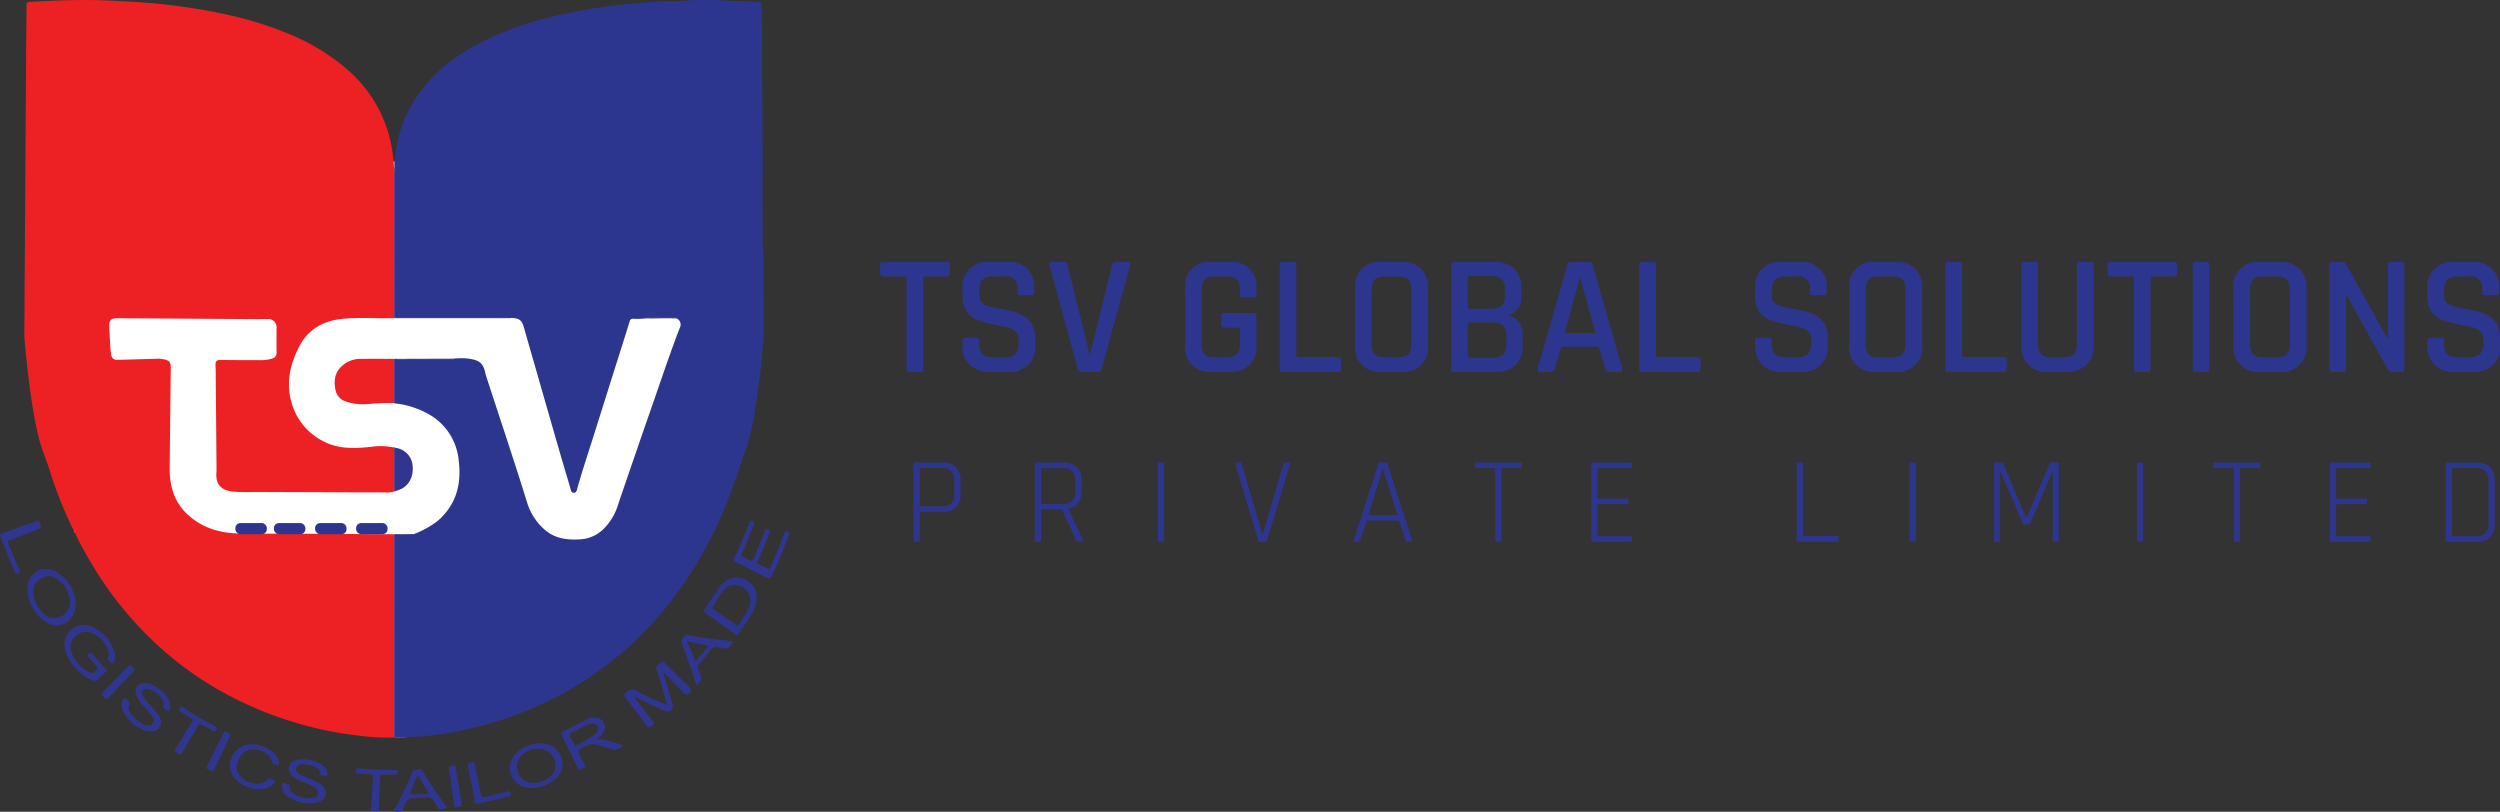 <svg id="Layer_1" data-name="Layer 1" xmlns="http://www.w3.org/2000/svg" width="730.549" height="237.209" viewBox="0 0 730.549 237.209">
  <rect x="0" y="0" width="730.549" height="237.209" fill="#333333" stroke="none"/>
  <title>LOGO</title>
  <path d="M131.988,135.137c-3.649.048-7.322.78-10.928-.385A66.826,66.826,0,0,1,131.988,135.137Z" transform="translate(-8.455 -6.039)" fill="#363673"/>
  <path d="M131.742,134.705c-3.45,1.164-6.946.624-10.436.281Z" transform="translate(-8.455 -6.039)" fill="#373868"/>
  <g>
    <g>
      <path d="M208.699,6.231a94.535,94.535,0,0,1,12.331.018c1.454.301,2.929-.001,4.389.155,1.545.071,3.091.184,4.636.196.781.006.974.266.975,1.038.015,6.519.084,13.037.13,19.556q.1,14.059.188,28.118c.003.457-.026.913-.04,1.37-.059,6.993-.009,13.987-.025,20.98-.001.342-.008.682.006.956.11-.134-.111-.452.131-.634a54.325,54.325,0,0,1,.137,5.794q.055,10.771.047,21.543a10.976,10.976,0,0,1-.218,1.56c-.241.456-.012.956-.134,1.423-.406,5.696-1.176,11.347-2.081,16.982a68.346,68.346,0,0,1-2.685,11.826c-2.87,8.2-5.531,16.472-9.389,24.302-9.726,19.744-23.626,35.611-42.879,46.552a104.096,104.096,0,0,1-23.647,9.766,105.527,105.527,0,0,1-19.925,3.595c-.173.014-.349,0-.524-.001a11.942,11.942,0,0,0-3.294.216,10.829,10.829,0,0,1-2.921-.157,2.354,2.354,0,0,1-.193-1.342q-.007-28.163-.001-56.326a2.936,2.936,0,0,1,.141-1.251c.305-.456.788-.39,1.235-.403,1.331-.039,2.663.042,3.99-.035,1.433-.877,3.117-1.224,4.522-2.182a22.008,22.008,0,0,1,2.532-1.68,1.594,1.594,0,0,0,.89-.759c2.305-2.544,4.251-5.313,4.905-8.754,1.409-7.415.041-15.84-7.339-20.729a23.277,23.277,0,0,0-8.832-3.4,5.702,5.702,0,0,1-1.43-.374,1.006,1.006,0,0,1-.514-.523,13.378,13.378,0,0,1-.095-2.739q-.02-4.281,0-8.563c.008-1.292.211-1.514,1.451-1.519,5.074-.018,10.148-.004,15.223-.014.576-.001,1.107.305,1.642.195-.095.012-.236-.005-.378.001-.262-.023-.441-.117-.186-.365a1.215,1.215,0,0,1,.902-.224,15.87,15.87,0,0,1,5.013.646,4.188,4.188,0,0,1,3.167,3.699,6.552,6.552,0,0,0,.307,1.338c3.191,9.612,6.291,19.253,9.434,28.881.7,2.145,1.446,4.276,2.022,6.465a18.652,18.652,0,0,0,4.309,8.046,11.06,11.06,0,0,0,8.297,3.857c1.932.003,3.885.199,5.766-.49,3.999-1.466,6.348-4.515,7.703-8.348,2.482-7.019,4.838-14.083,7.289-21.113,3.636-10.428,7.115-20.911,10.991-31.255.557-1.486.384-2.086-.82-2.873a5.104,5.104,0,0,0-2.086-.132,46.214,46.214,0,0,0-6.188.141,8.448,8.448,0,0,1-3.456.244,1.487,1.487,0,0,0-1.657,1.243c-4.001,13.022-8.194,25.983-12.229,38.994-.888,2.865-1.871,5.7-2.676,8.592-.218.785-.354,1.843-1.408,1.888-1.132.048-1.186-1.07-1.41-1.833q-2.852-9.701-5.686-19.407-3.405-11.745-6.788-23.496c-.301-1.051-.632-2.102-.838-3.171-.388-2.02-1.45-3.157-3.586-3.115a6.069,6.069,0,0,0-1.581-.084q-15.277-.005-30.554-.009a2.832,2.832,0,0,1-1.747-.243,2.007,2.007,0,0,1-.246-1.323q-.009-21.505.001-43.011c.001-.945.233-1.873.269-2.818a36.819,36.819,0,0,1,5.777-16.702c4.509-7.048,10.848-12.059,18.118-15.975A93.128,93.128,0,0,1,170.925,10.66a166.369,166.369,0,0,1,25.037-3.808c2.847-.226,5.694-.387,8.545-.508A21.387,21.387,0,0,0,208.699,6.231Z" transform="translate(-8.455 -6.039)" fill="#2d368f"/>
      <path d="M123.592,221.56a63.801,63.801,0,0,1-10.232-.551,104.054,104.054,0,0,1-18.803-3.873,106.758,106.758,0,0,1-18.346-7.409,98.817,98.817,0,0,1-21.92-15.343,105.206,105.206,0,0,1-19.715-24.711c-1.497-2.587-2.972-5.184-4.219-7.902a1.556,1.556,0,0,0-.358-.685,120.208,120.208,0,0,1-6.84-17.009c-1.11-3.555-2.622-6.979-3.5-10.607-1.061-4.386-1.765-8.837-2.385-13.304-.645-4.645-1.133-9.306-1.571-13.973-.076-.806-.143-1.618-.139-2.427q.253-41.604.524-83.208c.028-4.27.117-8.539.109-12.809-.002-.874.261-1.152,1.1-1.192,7.191-.35,14.381-.688,21.583-.408,7.015.273,14.023.657,20.99,1.576,5.378.71,10.721,1.6,16.009,2.836a105.002,105.002,0,0,1,16.674,5.261A62.121,62.121,0,0,1,109.792,26.213,39.199,39.199,0,0,1,122.16,45.636a45.976,45.976,0,0,1,1.285,7.489,3.431,3.431,0,0,1,.355,1.933q0,.579,0,1.157,0,20.555-.001,41.107a13.309,13.309,0,0,1-.03,1.476c-.314.675-.946.513-1.477.516-3.668.019-7.337.003-11.006.012a19.555,19.555,0,0,0-7.651,1.377,14.432,14.432,0,0,0-7.723,7.172A24.524,24.524,0,0,0,93.2,118.123c-.114,6.093,2.435,10.953,7.096,14.798a16.547,16.547,0,0,0,9.017,3.531,35.618,35.618,0,0,0,7.8-.165,38.044,38.044,0,0,1,5.286-.032,1.47,1.47,0,0,1,1.376.637,7.623,7.623,0,0,1,.109,2.096q.016,4.583.001,9.166a3.539,3.539,0,0,1-.144,1.456,1.27,1.27,0,0,1-1.085.55c-.387.037-.776.029-1.164.029q-21.332.001-42.664.005a15.715,15.715,0,0,1-3.155-.311c-2.926-.597-4.333-2.272-4.296-5.252.125-10.162-.353-20.318-.221-30.479.005-.388-.004-.776.004-1.165.038-1.679.339-1.996,1.99-2.003,3.353-.014,6.705-.006,10.057-.003a20.921,20.921,0,0,0,3.482-.193c1.894-.316,2.253-.706,2.256-2.625.003-1.976.021-3.953-.007-5.928-.026-1.797-.775-2.549-2.583-2.651-.423-.024-.847-.013-1.27-.013-10.163,0-20.327.07-30.489-.037-3.806-.04-7.614-.179-11.423-.173-2.09.003-2.671.637-2.419,2.69.249,2.034.055,4.091.351,6.122.05.347.032.704.104,1.052.258,1.234.694,1.544,1.97,1.572,3.776.083,7.542-.306,11.317-.24a9.9,9.9,0,0,1,1.688.105c1.776.337,2.501,1.168,2.5,2.955-.001,4.126-.041,8.25-.17,12.377-.155,4.936.01,9.88-.059,14.82a33.217,33.217,0,0,0,.215,5.901c1.081,6.563,4.902,10.862,11.012,13.223a25.173,25.173,0,0,0,9.418,1.685c7.657-.072,15.318-.142,22.972.013,6.738.136,13.473.152,20.21.182a1.815,1.815,0,0,1,1.399.339,2.767,2.767,0,0,1,.117,1.251q.006,28.414-.002,56.828C123.795,220.681,123.921,221.159,123.592,221.56Z" transform="translate(-8.455 -6.039)" fill="#ed2024"/>
      <path d="M202.278,202.63c.883,2.997,1.745,5.987,2.652,8.963a1.637,1.637,0,0,1-.495,2.025c-.716.618-1.232.369-1.893.079q-3.963-1.742-7.827-3.694a.735.735,0,0,0-.807-.103c1.035,1.331,2.053,2.644,3.076,3.953.76.972,1.503,1.958,2.302,2.896.405.476.436.75-.109,1.16-1.203.904-1.183.94-2.106-.279-2-2.639-3.98-5.294-6.003-7.915-.394-.51-.311-.699.138-1.149,1.177-1.18,2.215-1.291,3.73-.425a75.065,75.065,0,0,0,8.449,3.904c-.558-1.985-1.047-3.789-1.573-5.583-.445-1.518-.89-3.04-1.42-4.529a1.306,1.306,0,0,1,.4-1.628c1.323-1.221,1.298-1.25,2.59.044,2.216,2.22,4.408,4.465,6.66,6.649.575.557.584.857-.006,1.386-1.028.92-.994.955-1.927-.016q-2.491-2.591-4.991-5.175C202.889,202.957,202.73,202.582,202.278,202.63Z" transform="translate(-8.455 -6.039)" fill="#2f368f"/>
      <path d="M233.113,172.301c.442-.107.472-.514.605-.811,1.394-3.115,2.729-6.256,3.825-9.491.226-.666.524-.779,1.152-.513.794.336.304.823.167,1.204q-1.911,5.316-4.293,10.44c-1.039,2.234-1.039,2.233-3.204,1.147-2.674-1.34-5.34-2.7-8.033-4.001-.544-.263-.661-.49-.398-1.017a100.108,100.108,0,0,0,4.425-10.495c.255-.703.568-.609,1.085-.443.626.201.435.538.28.969q-1.538,4.273-3.436,8.396c-.244.532-.344.847.343,1.097.883.321,1.788,1.254,2.558,1.016.716-.221.866-1.506,1.219-2.337.838-1.975,1.589-3.986,2.413-5.967.174-.418.092-1.153,1.053-.819.937.326.504.81.332,1.272-.995,2.671-2.057,5.316-3.274,7.894-.298.632-.244.922.413,1.182.784.309,1.53.713,2.294,1.073C232.796,172.171,232.96,172.235,233.113,172.301Z" transform="translate(-8.455 -6.039)" fill="#2f368f"/>
      <path d="M27.287,194.271a5.664,5.664,0,0,1,8.05-5.091,12.036,12.036,0,0,1,6.468,7.044,4.283,4.283,0,0,1-.11,3.206c-.165.407-.332.571-.769.257-.67-.481-1.379-.851-.831-1.908a1.942,1.942,0,0,0,.011-1.347,8.144,8.144,0,0,0-5.297-5.602,4.281,4.281,0,0,0-4.439,1.292,3.907,3.907,0,0,0-1.088,4.159,9.859,9.859,0,0,0,5.633,6.341c1.135.53,1.421-.634,1.998-1.104.529-.43-.222-.685-.432-.949-.702-.88-1.46-1.718-2.233-2.538-.452-.478-.139-.703.199-1.003s.553-.413.925.017c1.312,1.52,2.662,3.009,4.031,4.479.329.353.288.56-.026.855q-1.272,1.194-2.515,2.418a.679.679,0,0,1-.739.203c-4.145-1.012-8.547-6.185-8.832-10.414C27.281,194.483,27.287,194.377,27.287,194.271Z" transform="translate(-8.455 -6.039)" fill="#2f368e"/>
      <path d="M52.404,218.031c1.189-.858,1.355-1.532.462-2.72-.888-1.181-1.914-2.257-2.858-3.397a7.364,7.364,0,0,1-1.91-3.358,2.374,2.374,0,0,1,1.954-2.884,4.576,4.576,0,0,1,3.061.553,11.924,11.924,0,0,1,4.193,3.483,4.225,4.225,0,0,1,.841,3.386c-.116.679-.297,1.062-1.069.495-.613-.45-1.209-.767-.833-1.698a1.358,1.358,0,0,0-.18-1.123,6.766,6.766,0,0,0-4.376-3.388,1.286,1.286,0,0,0-1.503,1.878,6.656,6.656,0,0,0,1.211,1.724c.898,1.041,1.816,2.065,2.716,3.104a6.269,6.269,0,0,1,1.178,1.99,2.631,2.631,0,0,1-2.321,3.661,5.046,5.046,0,0,1-2.579-.421,11.094,11.094,0,0,1-6.084-5.713,3.61,3.61,0,0,1,.097-3.166c.245-.491.459-.499.855-.154.638.555,1.405.894.889,2.077-.401.92.25,1.835.826,2.612a9.231,9.231,0,0,0,4.205,3.061A1.261,1.261,0,0,0,52.404,218.031Z" transform="translate(-8.455 -6.039)" fill="#2f368e"/>
      <path d="M97.488,229.296c-.45.069-.907.11-1.349.213a1.343,1.343,0,0,0-1.166,1.069,1.367,1.367,0,0,0,.74,1.498,24.928,24.928,0,0,0,3.623,1.688,13.667,13.667,0,0,1,2.807,1.436,2.936,2.936,0,0,1,1.468,2.839,2.842,2.842,0,0,1-2.35,2.434,10.283,10.283,0,0,1-9.044-1.997,3.16,3.16,0,0,1-1.274-3.256,1.669,1.669,0,0,1,1.312-.018c.482-.023.836.084.8.687a2.012,2.012,0,0,0,.493,1.363c1.223,1.584,4.943,2.564,6.816,1.796a1.465,1.465,0,0,0,.393-2.663,14.331,14.331,0,0,0-3.22-1.563,15.819,15.819,0,0,1-3.358-1.758,2.683,2.683,0,0,1,1.159-4.997,9.64,9.64,0,0,1,7.252,1.549,3.217,3.217,0,0,1,1.518,2.649c.013.396-.081.578-.54.501-.771-.128-1.626.035-1.694-1.211-.037-.681-.709-1.118-1.336-1.397-.575-.256-1.183-.437-1.777-.651C98.377,229.203,97.886,229.529,97.488,229.296Z" transform="translate(-8.455 -6.039)" fill="#2f368f"/>
      <path d="M77.652,230.919c.855,3.206,4.61,4.444,6.965,4.046a4.006,4.006,0,0,0,1.947-1.001c.231-.197.294-.745.788-.499a8.151,8.151,0,0,1,1.461.834c.223.177-.084.432-.242.609a4.99,4.99,0,0,1-3.527,1.717,9.78,9.78,0,0,1-8.078-3.175,5.845,5.845,0,0,1-.455-6.819,6.241,6.241,0,0,1,6.396-3.015,10.497,10.497,0,0,1,4.98,1.902,5.326,5.326,0,0,1,2.131,3.411c.09.536-.096.617-.536.57-.844-.09-1.682-.146-1.722-1.325a1.652,1.652,0,0,0-.413-.842,5.981,5.981,0,0,0-5.447-2.205c-2.197.162-3.354,1.73-4,3.71-.097.298-.17.605-.254.908-.286.366-.041.792-.13,1.181-.003.012.044.051.065.049C77.605,230.97,77.628,230.938,77.652,230.919Z" transform="translate(-8.455 -6.039)" fill="#2f368f"/>
      <path d="M14.326,172.94c-.019.524-.528.477-.814.682-.375.268-.504-.058-.614-.299-1.589-3.488-3.086-7.013-4.376-10.624-.169-.472-.01-.617.381-.756,3.41-1.217,6.82-2.432,10.22-3.676.537-.197.781-.074.893.459a1.865,1.865,0,0,0,.21.595c.463.747.17,1.085-.582,1.365-2.734,1.018-5.432,2.137-8.18,3.112-.845.3-.777.615-.506,1.282,1.007,2.475,2.023,4.946,3.154,7.367C14.187,172.603,14.252,172.766,14.326,172.94Z" transform="translate(-8.455 -6.039)" fill="#2f368f"/>
      <path d="M61.073,226.545a7.537,7.537,0,0,1-1.53-.999c-.3-.311.193-.685.375-.987,1.505-2.495,3.012-4.989,4.582-7.443.419-.655.307-.895-.33-1.249-1.043-.578-2.004-1.303-3.029-1.916-.51-.305-.492-.57-.164-.994.278-.359.428-.624.969-.259a88.083,88.083,0,0,0,9.439,5.577c.579.294.404.593.203,1-.205.416-.411.607-.89.331-1.096-.633-2.228-1.203-3.318-1.846-.496-.292-.726-.257-1.033.281-1.5,2.626-3.053,5.223-4.596,7.824C61.598,226.121,61.529,226.475,61.073,226.545Z" transform="translate(-8.455 -6.039)" fill="#2f368e"/>
      <path d="M119.787,232.395c-.416.215-.272.62-.287.944-.135,2.961-.302,5.922-.346,8.885-.021,1.407-.966.715-1.55.832-.775.155-.711-.328-.676-.881.188-2.957.319-5.918.519-8.875.051-.759-.105-1.066-.939-1.058-1.161.012-2.322-.148-3.485-.204-.496-.024-.712-.204-.611-.718.082-.417.074-.818.726-.761,3.587.308,7.18.523,10.783.477,1.014-.013.613.694.63,1.192a22.351,22.351,0,0,1-3.62.121A6.659,6.659,0,0,0,119.787,232.395Z" transform="translate(-8.455 -6.039)" fill="#2f3690"/>
      <path d="M145.092,229.32c.246-.571.939-.38,1.429-.574.544-.215.538.199.614.555.617,2.925,1.269,5.843,1.854,8.774.169.848.477,1.077,1.341.84,2.102-.575,4.233-1.04,6.347-1.571.455-.114.796-.263.975.404.177.661-.076.89-.642,1.029-1.708.417-3.408.867-5.119,1.27-1.266.298-2.546.532-3.816.812-.411.091-.712.18-.826-.418-.68-3.593-1.397-7.179-2.101-10.768C145.134,229.604,145.125,229.534,145.092,229.32Z" transform="translate(-8.455 -6.039)" fill="#2d368f"/>
      <path d="M47.93,201.597c-.158.197-.273.362-.409.508-2.473,2.649-4.96,5.285-7.414,7.952-.391.425-.642.425-.997.022a5.135,5.135,0,0,0-.759-.732c-.405-.303-.298-.538-.001-.842q3.834-3.927,7.643-7.878c.36-.375.581-.387.915-.004C47.206,200.964,47.565,201.254,47.93,201.597Z" transform="translate(-8.455 -6.039)" fill="#2f368e"/>
      <path d="M70.345,231.395c-.444-.212-.963-.431-1.452-.706-.301-.169-.118-.408-.005-.634,1.65-3.296,3.277-6.604,4.947-9.89.497-.978.982.064,1.473.114.475.048.597.36.367.836-1.575,3.255-3.127,6.521-4.696,9.779C70.869,231.121,70.819,231.47,70.345,231.395Z" transform="translate(-8.455 -6.039)" fill="#2f368f"/>
      <path d="M139.632,230.485c-.149-.937.664-.542,1.037-.697.41-.17.855-.24.959.508.277,1.985.651,3.957.979,5.935.258,1.562.451,3.138.78,4.685.143.672-.076.814-.638.846a3.303,3.303,0,0,0-.831.131c-.518.169-.689-.041-.756-.533C140.661,237.734,140.144,234.11,139.632,230.485Z" transform="translate(-8.455 -6.039)" fill="#2f368f"/>
      <path d="M123.592,221.56q-.003-29.12-.009-58.24c0-.387-.031-.774-.048-1.162a.237.237,0,0,1,.348.064,2.609,2.609,0,0,1,.02.411q.001,28.772.006,57.543a2.382,2.382,0,0,0,.107,1.244l3.005-.03c.155-.05.304-.074.42.081A12.315,12.315,0,0,1,123.592,221.56Z" transform="translate(-8.455 -6.039)" fill="#634997"/>
      <path d="M123.987,51.715q.013,8.255.025,16.51.01,15.293.011,30.587a.198.198,0,0,1-.311-.137c-.031-14.161-.005-28.323-.013-42.483q0-.603,0-1.207c.113-.572-.227-1.166.079-1.729A4.625,4.625,0,0,1,123.987,51.715Z" transform="translate(-8.455 -6.039)" fill="#472d79"/>
      <path d="M231.422,77.985l-.082,1.551-.115-.001c-.013-.237-.039-.474-.039-.711q-.003-10.608.001-21.216a1.544,1.544,0,0,1,.122-.925q.062,8.175.122,16.35C231.442,74.683,231.425,76.334,231.422,77.985Z" transform="translate(-8.455 -6.039)" fill="#36366c"/>
      <path d="M119.787,232.395c1.578-.336,3.179-.042,4.764-.168-.19.48-.601.226-.895.228C122.367,232.464,121.077,232.42,119.787,232.395Z" transform="translate(-8.455 -6.039)" fill="#373666"/>
      <path d="M127.441,221.471q-.21-.04-.42-.081a7.832,7.832,0,0,1,3.103-.064Z" transform="translate(-8.455 -6.039)" fill="#36366f"/>
      <path d="M123.778,53.254l-.009,1.702c-.034.101-.087.117-.162.036a8.955,8.955,0,0,1-.162-1.869C123.556,53.168,123.667,53.211,123.778,53.254Z" transform="translate(-8.455 -6.039)" fill="#a1a0cf"/>
      <path d="M77.652,230.919c-.047.095-.168.308-.179.22a10.026,10.026,0,0,1-.001-1.423c0-.011.058-.033.084-.028a.274.274,0,0,1,.087.054Z" transform="translate(-8.455 -6.039)" fill="#303674"/>
      <path d="M92.256,235.202l-1.312.018C91.372,234.533,91.817,235.084,92.256,235.202Z" transform="translate(-8.455 -6.039)" fill="#3d3f71"/>
      <path d="M97.488,229.296c.437.014.875.027,1.312.046.01,0,.029.058.023.083-.008.031-.038.056-.059.083A2.317,2.317,0,0,1,97.488,229.296Z" transform="translate(-8.455 -6.039)" fill="#3b3c74"/>
      <path d="M231.254,108.305c-.052-.483-.239-.98.134-1.423A3.315,3.315,0,0,1,231.254,108.305Z" transform="translate(-8.455 -6.039)" fill="#3a396b"/>
      <path d="M52.404,218.031a.831.831,0,0,1-1.226.004Z" transform="translate(-8.455 -6.039)" fill="#3a3d70"/>
      <path d="M164.208,223.544c.065.017.146.016.19.056.091.084.081.168-.063.167-.269-.002-.538-.017-.808-.026A.719.719,0,0,1,164.208,223.544Z" transform="translate(-8.455 -6.039)" fill="#393978"/>
      <path d="M29.998,161.085c.429.066.409.368.359.685A.81.81,0,0,1,29.998,161.085Z" transform="translate(-8.455 -6.039)" fill="#d34a4e"/>
      <path d="M123.803,162.17l-.268-.011q-11.908-.074-23.816-.146c-7.163-.034-14.327.024-21.489-.088-5.737-.09-10.975-1.726-15.213-5.79-3.785-3.629-5.021-8.273-4.977-13.344.085-9.774.209-19.547.314-29.32.017-1.588-.358-2.034-1.888-2.4a7.176,7.176,0,0,0-1.884-.206c-3.948.111-7.897.215-11.845.336a1.625,1.625,0,0,1-1.784-1.433,29.707,29.707,0,0,1-.346-4.105c-.123-1.405-.163-2.817-.232-4.226-.086-1.75.538-2.417,2.249-2.406q20.43.13,40.86.259c1.058.006,2.118-.071,3.173-.022a2.42,2.42,0,0,1,2.61,2.762c.006,2.329-.035,4.659.017,6.987a1.654,1.654,0,0,1-1.275,1.792,10.921,10.921,0,0,1-3.755.471c-3.811-.005-7.622.003-11.432-.057-.963-.015-1.387.352-1.39,1.263-.002.739.049,1.478.055,2.217q.124,13.973.24,27.945c.004.493.012.989-.029,1.48-.274,3.266,1.239,5.097,4.521,5.537a45.8,45.8,0,0,0,5.92.138q19.372.085,38.745.118a6.441,6.441,0,0,0,2.709-.264,1.976,1.976,0,0,1,.226-.207,1.88,1.88,0,0,1,.271-.145c.253-.121.511-.234.774-.331,3.12-1.153,4.195-4.136,3.906-6.947-.296-2.877-2.23-4.119-4.682-4.898a2.923,2.923,0,0,1-.518-.335,20.068,20.068,0,0,0-6.835-.166c-4.531.474-9.098.656-13.287-1.388a18.103,18.103,0,0,1-9.951-12.116c-1.461-5.598-.171-10.843,2.393-15.817,2.535-4.917,6.826-7.438,12.203-8.046,5.127-.579,10.293-.102,15.439-.254a.706.706,0,0,1,.404-.082q16.506-.001,33.012.001a7.656,7.656,0,0,1,1.162.03c2.115.116,2.837.682,3.398,2.639q4.657,16.233,9.322,32.463,2.075,7.199,4.227,14.376c.19.633.231,1.62,1.09,1.618.848-.003.913-.982,1.095-1.617,1.68-5.851,3.617-11.622,5.438-17.428q3.252-10.372,6.535-20.734c1.079-3.422,2.176-6.838,3.22-10.271a.968.968,0,0,1,1.099-.811,21.99,21.99,0,0,0,3.79-.128c.309-.257.675-.13,1.012-.132q3.42-.019,6.841.002c.327.002.703-.163.983.166a1.951,1.951,0,0,1,.936,2.756c-2.754,7.124-5.16,14.371-7.672,21.581q-5.193,14.902-10.284,29.839a17.036,17.036,0,0,1-4.807,7.812,10.686,10.686,0,0,1-6.666,2.574c-3.469.172-6.754-.214-9.592-2.463a17.137,17.137,0,0,1-5.681-8.608c-3.805-12.267-7.915-24.434-11.872-36.651a6.452,6.452,0,0,1-.203-.712c-.572-2.847-1.569-3.855-4.488-4.308a15.696,15.696,0,0,0-4.531-.065c-.346.267-.748.128-1.12.13-5.378.034-10.755-.042-16.131.044-.12.044-.242.082-.365.117-3.208.106-6.419.018-9.629.048a8.085,8.085,0,0,0-5.196,1.811c-2.686,2.204-2.76,5.298-1.61,8.079a3.604,3.604,0,0,0,2.466,2.029,17.963,17.963,0,0,0,6.371.688,36.279,36.279,0,0,1,7.386-.203,3.749,3.749,0,0,0,.972.389,25.718,25.718,0,0,1,10.162,3.606,17.302,17.302,0,0,1,7.901,13.091c.695,5.763-.225,11.088-4.175,15.604-.393.449-.805.881-1.208,1.321a2.655,2.655,0,0,1-.852.706,26.674,26.674,0,0,1-6.96,3.825A34.103,34.103,0,0,1,123.803,162.17Z" transform="translate(-8.455 -6.039)" fill="#fff"/>
      <path d="M124.017,221.42c-.331-.228-.209-.574-.209-.874q-.004-29.097.003-58.194c.073-.086.143-.08.212.005Q124.02,191.889,124.017,221.42Z" transform="translate(-8.455 -6.039)" fill="#472d7a"/>
      <path d="M158.107,98.956c-.279.025-.558.071-.837.071q-16.472.005-32.944,0c-.175,0-.351-.02-.526-.031q-.093-.066-.057-.124c.023-.038.045-.056.068-.056l.213-.004q16.424.002,32.847.009A2.089,2.089,0,0,1,158.107,98.956Z" transform="translate(-8.455 -6.039)" fill="#363864"/>
      <path d="M123.803,110.908l17.494-.054,1.699.083a2.314,2.314,0,0,1-1.26.156c-5.525.008-11.05.029-16.575-.016-.947-.008-1.182.267-1.169,1.188.053,3.835.025,7.671.027,11.507-.606-.023-.489-.53-.492-.851-.039-3.713-.03-7.427-.014-11.14A1.175,1.175,0,0,1,123.803,110.908Z" transform="translate(-8.455 -6.039)" fill="#462d7a"/>
      <path d="M123.803,110.908c-.001,3.929-.006,7.858.006,11.787.001.361-.171.78.209,1.077q.211.107.422.214a1.144,1.144,0,0,1-.878-.169,1.917,1.917,0,0,1-.313-1.301q-.013-5.155,0-10.309a1.891,1.891,0,0,1,.295-1.304Z" transform="translate(-8.455 -6.039)" fill="#624997"/>
      <path d="M206.158,99.099c-2.526-.142-5.052-.005-7.577.003-.42.001-.839-.025-1.259-.039.139-.277.4-.243.641-.244q3.739-.005,7.478-.003C205.711,98.817,206.021,98.748,206.158,99.099Z" transform="translate(-8.455 -6.039)" fill="#33356f"/>
      <path d="M124.023,162.357l-.212-.005a.756.756,0,0,1-.007-.183l5.504-.03c-.042.406-.356.202-.531.204C127.192,162.363,125.608,162.356,124.023,162.357Z" transform="translate(-8.455 -6.039)" fill="#363768"/>
      <path d="M136.268,158.315l.852-.706A.834.834,0,0,1,136.268,158.315Z" transform="translate(-8.455 -6.039)" fill="#44478c"/>
      <path d="M123.81,98.816a.853.853,0,0,0-.011.181l-.271.011c.019-.775.056-1.55.056-2.325q.004-19.904.002-39.808c0-.281.023-.563.035-.844.043-.092.096-.094.156-.016q.012,12.154.023,24.307Q123.808,89.568,123.81,98.816Z" transform="translate(-8.455 -6.039)" fill="#634997"/>
      <path d="M123.804,149.626l-.213.032q-.012-6.432-.024-12.863a.458.458,0,0,1,.458.116c.011.067.022.134.034.2.086,3.842.022,7.684.034,11.526A1.337,1.337,0,0,1,123.804,149.626Z" transform="translate(-8.455 -6.039)" fill="#624997"/>
      <path d="M123.778,56.014q-.078.012-.156.016l-.014-1.038q.08-.021.162-.036Q123.773,55.485,123.778,56.014Z" transform="translate(-8.455 -6.039)" fill="#7c6db2"/>
      <path d="M23.375,174.437l-1.189.008c.349-.459.807-.164,1.22-.174a.121.121,0,0,1,.024.083C23.424,174.385,23.395,174.41,23.375,174.437Z" transform="translate(-8.455 -6.039)" fill="#303675"/>
      <g>
        <path d="M226.892,175.78c-2.847-1.748-6.053-1.087-8.178,1.83-1.574,2.161-2.946,4.468-4.446,6.683-.366.541.036.671.324.876,2.897,2.068,5.806,4.119,8.695,6.196.465.334.729.366,1.065-.174,1.172-1.884,2.44-3.709,3.578-5.613a9.931,9.931,0,0,0,1.661-5.06A5.417,5.417,0,0,0,226.892,175.78Zm.417,7.808a44.866,44.866,0,0,1-2.911,4.899c-.268.434-.481.352-.826.114q-3.308-2.276-6.64-4.517c-.366-.246-.454-.468-.18-.852,1.063-1.491,1.873-3.152,3.037-4.575a4.314,4.314,0,0,1,2.978-1.68C226.552,176.965,228.761,180.395,227.308,183.589Z" transform="translate(-8.455 -6.039)" fill="#2d368f"/>
        <path d="M182.885,222.079a9.473,9.473,0,0,0,1.827-1.949,2.822,2.822,0,0,0-1.873-4.407,4.626,4.626,0,0,0-3.058.588c-2.322,1.183-4.623,2.408-6.953,3.574-.552.277-.465.525-.244.972,1.482,2.998,2.916,6.019,4.406,9.012.778,1.562.306,1.308,1.939.644.601-.244.667-.575.331-1.129-.438-.72-.793-1.491-1.174-2.246-.921-1.826-.875-1.753.894-2.794a5.196,5.196,0,0,1,4.74-.482c1.053.394,2.193.587,3.202,1.065,1.588.752,2.5-.285,3.732-1.105-1.625-.501-3.063-.962-4.512-1.386A9.536,9.536,0,0,0,182.885,222.079Zm-.494-1.494a31.082,31.082,0,0,1-5.535,3.234c-.222.122-.394.101-.513-.145-.061-.126-.146-.241-.207-.367-.423-.88-1.273-1.835-1.139-2.621.13-.762,1.495-.969,2.321-1.406a13.449,13.449,0,0,1,3.801-1.776c1.183-.213,2.104.411,2.119,1.439A2.224,2.224,0,0,1,182.391,220.585Z" transform="translate(-8.455 -6.039)" fill="#2f368f"/>
        <path d="M24.765,173.089a5.412,5.412,0,0,0-8.277,4.64,11.461,11.461,0,0,0,5.933,10.394,4.633,4.633,0,0,0,3.256.637c3.002-.553,4.917-2.894,4.926-6.663A11.549,11.549,0,0,0,24.765,173.089Zm1.633,13.007a4.28,4.28,0,0,1-5.228-.816,9.002,9.002,0,0,1-3.033-6.94l0-.001,0,0c.076-.297-.248-.687.207-.897.667-1.785,2.191-2.473,3.841-2.998a1.374,1.374,0,0,1,1.189-.008,8.278,8.278,0,0,1,5.389,6.389A4.573,4.573,0,0,1,26.399,186.096Z" transform="translate(-8.455 -6.039)" fill="#2f3690"/>
        <path d="M164.208,223.544c.017.027.043.079.049.077.132-.049.067.023-.073.039a3.078,3.078,0,0,0-.657.082,8.171,8.171,0,0,0-5.045,3.387,5.874,5.874,0,0,0,3.129,8.907,10.016,10.016,0,0,0,10.358-3.789,5.191,5.191,0,0,0,.849-3.416C172.414,224.746,168.438,222.308,164.208,223.544Zm4.223,9.976a6.718,6.718,0,0,1-5.935.997,4.781,4.781,0,0,1-1.936-7.37,6.633,6.633,0,0,1,4.389-2.321c3.275-.012,5.001,1.301,5.67,3.654A4.394,4.394,0,0,1,168.432,233.52Z" transform="translate(-8.455 -6.039)" fill="#2f368e"/>
        <path d="M209.478,191.602c-.991-.186-2.173,1.431-1.821,2.401.983,2.708,1.987,5.409,2.947,8.125.483,1.365.889,2.758,1.348,4.193,1.727-1.559,1.729-1.56,1.036-3.494-.166-.463-.322-.932-.523-1.38a1.084,1.084,0,0,1,.23-1.324,31.769,31.769,0,0,0,3.033-3.652,2.414,2.414,0,0,1,3.241-1.14c1.789.708,2.831-.096,3.578-1.618a1.239,1.239,0,0,0,.059-.207c-.09-.048-.179-.131-.274-.139A123.655,123.655,0,0,1,209.478,191.602Zm2.219,7.721a61.736,61.736,0,0,0-2.532-5.89l6.355,1.309Z" transform="translate(-8.455 -6.039)" fill="#2f368f"/>
        <path d="M131.911,231.301c-.396-.662-.91-.54-1.453-.487-.572.055-1.129-.001-1.442.763-1.417,3.454-3.054,6.808-4.766,10.127-.231.449-.844,1.071-.515,1.354.351.303,1.133.166,1.719.119.674-.054.722-.732.882-1.182.594-1.676,1.333-3.083,3.504-2.64.055.011.126-.054.19-.084-.066-.073-.41-.184-.164-.2a9.471,9.471,0,0,1,2.805.056h0a2.137,2.137,0,0,1,2.783,1.46,11.962,11.962,0,0,0,.962,1.514c.16.256.329.452.673.387a7.333,7.333,0,0,0,1.999-.355,2.159,2.159,0,0,0-.179-.379C136.412,238.379,134.064,234.904,131.911,231.301Zm1.129,6.628.485.075-.018.151H129.21l-1.07-.096,2.374-5.63c.988,1.668,1.935,3.3,2.917,4.91.344.564-.23.417-.391.59h0Z" transform="translate(-8.455 -6.039)" fill="#2f368f"/>
        <path d="M129.21,238.156c.153-.035.307-.064.461-.088A1.331,1.331,0,0,0,129.21,238.156Z" transform="translate(-8.455 -6.039)" fill="#2f368f"/>
        <path d="M130.074,239.133c-.024,0-.065.022-.066.038a.302.302,0,0,0,.021.1,14.08,14.08,0,0,0,2.642-.144h0C131.805,239.129,130.939,239.119,130.074,239.133Z" transform="translate(-8.455 -6.039)" fill="#373774"/>
        <path d="M129.865,239.071c-.246.016.098.128.164.2a.302.302,0,0,1-.021-.1c.002-.016.043-.037.066-.038.866-.014,1.731-.004,2.596-.006A9.471,9.471,0,0,0,129.865,239.071Z" transform="translate(-8.455 -6.039)" fill="#373774"/>
        <path d="M18.139,178.34l0,0c.165-.277-.03-.636.207-.897C17.89,177.653,18.215,178.043,18.139,178.34Z" transform="translate(-8.455 -6.039)" fill="#3b3f6f"/>
        <path d="M18.346,177.443c-.236.26-.042.62-.207.897A1.253,1.253,0,0,0,18.346,177.443Z" transform="translate(-8.455 -6.039)" fill="#3b3f6f"/>
        <path d="M130.353,238.066c-.226.017-.455-.007-.681.001-.154.024-.308.053-.461.088h4.297l.018-.151-.485-.075h0A10.817,10.817,0,0,1,130.353,238.066Z" transform="translate(-8.455 -6.039)" fill="#363677"/>
        <path d="M130.353,238.066a10.817,10.817,0,0,0,2.687-.137,30.767,30.767,0,0,0-3.368.138C129.898,238.059,130.127,238.083,130.353,238.066Z" transform="translate(-8.455 -6.039)" fill="#363677"/>
      </g>
      <path d="M123.546,110.903q.009,6.457.017,12.915a59.861,59.861,0,0,0-7.604.298,15.826,15.826,0,0,1-6.465-.765,4.391,4.391,0,0,1-3.053-3.664c-.482-2.638-.055-4.919,1.962-6.724a8.02,8.02,0,0,1,5.408-2.055C117.055,110.882,120.301,110.903,123.546,110.903Z" transform="translate(-8.455 -6.039)" fill="#ed2024"/>
      <path d="M124.026,136.911a5.707,5.707,0,0,1,5.019,5.363c.269,3.272-1.266,6.104-4.268,7.001-.262.078-.509.205-.763.309a1.903,1.903,0,0,1-.099-1.03q-.011-5.258,0-10.516a2.056,2.056,0,0,1,.092-1.033Z" transform="translate(-8.455 -6.039)" fill="#30358f"/>
      <path d="M124.007,137.005l.007,12.578-.21.043c-.001-3.846-.008-7.691.006-11.537C123.811,137.728,123.625,137.307,124.007,137.005Z" transform="translate(-8.455 -6.039)" fill="#482d79"/>
    </g>
    <rect x="68.781" y="152.851" width="9.191" height="3.245" rx="1.46" fill="#2d368f"/>
    <rect x="80.043" y="152.851" width="9.191" height="3.245" rx="1.46" fill="#2d368f"/>
    <rect x="92.075" y="152.851" width="9.191" height="3.245" rx="1.46" fill="#2d368f"/>
    <rect x="104.063" y="152.851" width="9.191" height="3.245" rx="1.46" fill="#2d368f"/>
  </g>
  <g>
    <path d="M277.413,114.705h-3.15q-.899,0-.9-.85v-26.55a.442.442,0,0,0-.5-.5h-6.3q-.9,0-.9-.85v-2.55q0-.85.9-.85h18.55q.9,0,.9.85v2.55q0,.851-.9.85h-6.3q-.551,0-.55.5v26.55A.751.751,0,0,1,277.413,114.705Z" transform="translate(-8.455 -6.039)" fill="#2d368f"/>
    <path d="M289.712,106.905v-1.3a.751.751,0,0,1,.85-.85h3.2a.752.752,0,0,1,.85.85v.9a4.157,4.157,0,0,0,.925,3.025,4.237,4.237,0,0,0,3.075.925h3.45a4.191,4.191,0,0,0,3.1-.975,4.438,4.438,0,0,0,.95-3.175v-1.15a2.996,2.996,0,0,0-1.225-2.525,6.589,6.589,0,0,0-3.025-1.2q-1.8-.275-3.95-.775a34.849,34.849,0,0,1-3.95-1.15,6.181,6.181,0,0,1-3.025-2.45,8.005,8.005,0,0,1-1.225-4.6v-2.1a7.184,7.184,0,0,1,7.8-7.8h5.3a7.19,7.19,0,0,1,7.85,7.8v1.1a.751.751,0,0,1-.85.85h-3.2a.751.751,0,0,1-.85-.85v-.65a3.391,3.391,0,0,0-4-4h-3.15a4.096,4.096,0,0,0-3.075.975,4.775,4.775,0,0,0-.925,3.325v1.55q0,2.25,3.25,3.05,1.449.35,3.175.6a26.598,26.598,0,0,1,3.475.75,14.517,14.517,0,0,1,3.2,1.325,6.109,6.109,0,0,1,2.35,2.5,8.511,8.511,0,0,1,.9,4.075v1.95a7.184,7.184,0,0,1-7.8,7.8h-5.6a7.821,7.821,0,0,1-5.75-2.075A7.682,7.682,0,0,1,289.712,106.905Z" transform="translate(-8.455 -6.039)" fill="#2d368f"/>
    <path d="M329.412,114.705h-4.95a.986.986,0,0,1-1.05-.85l-8.3-30.35q-.3-.949.75-.95h3.55a.894.894,0,0,1,.95.85l6.45,26.1h.2l6.4-26.1a.96.96,0,0,1,1-.85h3.5q1.049,0,.801.95l-8.352,30.35A.934.934,0,0,1,329.412,114.705Z" transform="translate(-8.455 -6.039)" fill="#2d368f"/>
    <path d="M367.86,114.705h-5.35a7.077,7.077,0,0,1-7.75-7.75v-16.65a7.047,7.047,0,0,1,7.75-7.75h5.35a7.048,7.048,0,0,1,7.75,7.75v1.8q0,.9-.85.9h-3.15q-.851,0-.85-.9v-1.6q0-3.699-3.6-3.7h-3.95q-3.599,0-3.6,3.7v16.25q0,3.701,3.6,3.7h3.95q3.6,0,3.6-3.7v-4.5c0-.333-.184-.5-.551-.5h-4.05a.75.75,0,0,1-.85-.85v-2.55a.751.751,0,0,1,.85-.85h8.4a.928.928,0,0,1,1.05,1.05v8.4a7.108,7.108,0,0,1-7.75,7.75Z" transform="translate(-8.455 -6.039)" fill="#2d368f"/>
    <path d="M399.461,114.705h-16.2a.75.75,0,0,1-.85-.85v-30.45a.751.751,0,0,1,.85-.85h3.15a.751.751,0,0,1,.85.85v26.45q0,.5.6.5h11.6q.85,0,.85.9v2.6A.751.751,0,0,1,399.461,114.705Z" transform="translate(-8.455 -6.039)" fill="#2d368f"/>
    <path d="M417.961,114.705h-5.8a7.077,7.077,0,0,1-7.75-7.75v-16.65a7.047,7.047,0,0,1,7.75-7.75h5.8a7.831,7.831,0,0,1,5.75,2.025,7.69,7.69,0,0,1,2.05,5.725v16.65a7.114,7.114,0,0,1-7.8,7.75Zm-5.1-4.25h4.35q3.649,0,3.65-3.7v-16.25q0-3.699-3.65-3.7h-4.35q-3.599,0-3.6,3.7v16.25Q409.261,110.456,412.86,110.455Z" transform="translate(-8.455 -6.039)" fill="#2d368f"/>
    <path d="M432.51,113.855v-30.45a.751.751,0,0,1,.85-.85h11.85a7.89,7.89,0,0,1,5.75,2,7.532,7.532,0,0,1,2.051,5.65v2.45a5.328,5.328,0,0,1-4.101,5.6,5.009,5.009,0,0,1,3.226,1.7,5.699,5.699,0,0,1,1.274,3.9v3.2a7.533,7.533,0,0,1-2.05,5.65,7.819,7.819,0,0,1-5.7,2h-12.3A.75.75,0,0,1,432.51,113.855Zm5.399-17.6h6.5q3.8,0,3.8-3.65v-2.3q0-3.6-3.699-3.6h-6.601c-.367,0-.55.167-.55.5v8.55C437.359,96.089,437.542,96.255,437.909,96.255Zm0,14.3h7q3.75,0,3.75-3.6v-3.1q0-3.6-3.95-3.6h-6.8c-.367,0-.55.168-.55.5v9.3C437.359,110.389,437.542,110.555,437.909,110.555Z" transform="translate(-8.455 -6.039)" fill="#2d368f"/>
    <path d="M461.859,114.705h-3.601q-.7,0-.5-.85l8.7-30.45a1.121,1.121,0,0,1,1.2-.85h5a1.079,1.079,0,0,1,1.2.85l8.699,30.45q.199.851-.55.85h-3.55a.873.873,0,0,1-.625-.175,1.353,1.353,0,0,1-.275-.675l-1.899-6.5h-11l-1.9,6.5Q462.558,114.706,461.859,114.705Zm8.199-27.35-4.399,16h9.05l-4.45-16Z" transform="translate(-8.455 -6.039)" fill="#2d368f"/>
    <path d="M504.559,114.705h-16.2a.75.75,0,0,1-.85-.85v-30.45a.751.751,0,0,1,.85-.85h3.15a.751.751,0,0,1,.85.85v26.45q0,.5.6.5h11.601q.85,0,.85.9v2.6A.751.751,0,0,1,504.559,114.705Z" transform="translate(-8.455 -6.039)" fill="#2d368f"/>
    <path d="M521.308,106.905v-1.3a.752.752,0,0,1,.851-.85h3.199a.752.752,0,0,1,.851.85v.9a4.157,4.157,0,0,0,.925,3.025,4.237,4.237,0,0,0,3.075.925h3.45a4.19,4.19,0,0,0,3.1-.975,4.438,4.438,0,0,0,.95-3.175v-1.15a2.997,2.997,0,0,0-1.226-2.525,6.58,6.58,0,0,0-3.024-1.2q-1.8-.275-3.95-.775a34.849,34.849,0,0,1-3.95-1.15,6.178,6.178,0,0,1-3.024-2.45,8.002,8.002,0,0,1-1.226-4.6v-2.1a7.184,7.184,0,0,1,7.8-7.8h5.301a7.19,7.19,0,0,1,7.85,7.8v1.1a.751.751,0,0,1-.85.85h-3.2a.751.751,0,0,1-.851-.85v-.65a3.391,3.391,0,0,0-4-4H530.208a4.096,4.096,0,0,0-3.075.975,4.775,4.775,0,0,0-.925,3.325v1.55q0,2.25,3.25,3.05,1.449.35,3.175.6a26.556,26.556,0,0,1,3.475.75,14.511,14.511,0,0,1,3.2,1.325,6.113,6.113,0,0,1,2.351,2.5,8.517,8.517,0,0,1,.899,4.075v1.95a7.184,7.184,0,0,1-7.8,7.8h-5.6a7.82,7.82,0,0,1-5.75-2.075A7.681,7.681,0,0,1,521.308,106.905Z" transform="translate(-8.455 -6.039)" fill="#2d368f"/>
    <path d="M562.357,114.705h-5.8a7.077,7.077,0,0,1-7.75-7.75v-16.65a7.047,7.047,0,0,1,7.75-7.75h5.8a7.832,7.832,0,0,1,5.75,2.025,7.69,7.69,0,0,1,2.05,5.725v16.65a7.114,7.114,0,0,1-7.8,7.75Zm-5.101-4.25h4.351q3.649,0,3.649-3.7v-16.25q0-3.699-3.649-3.7h-4.351q-3.599,0-3.6,3.7v16.25Q553.657,110.456,557.257,110.455Z" transform="translate(-8.455 -6.039)" fill="#2d368f"/>
    <path d="M593.957,114.705h-16.2a.75.75,0,0,1-.85-.85v-30.45a.751.751,0,0,1,.85-.85h3.15a.751.751,0,0,1,.85.85v26.45q0,.5.6.5H593.957q.85,0,.85.9v2.6A.751.751,0,0,1,593.957,114.705Z" transform="translate(-8.455 -6.039)" fill="#2d368f"/>
    <path d="M616.207,82.555h3.149q.901,0,.9.8v23.6a7.653,7.653,0,0,1-2.075,5.7,7.79,7.79,0,0,1-5.725,2.05h-5.55a7.108,7.108,0,0,1-7.75-7.75v-23.55a.751.751,0,0,1,.85-.85h3.15a.751.751,0,0,1,.85.85v23.35q0,3.701,3.6,3.7h4.101q3.649,0,3.649-3.7v-23.35A.752.752,0,0,1,616.207,82.555Z" transform="translate(-8.455 -6.039)" fill="#2d368f"/>
    <path d="M636.057,114.705h-3.15q-.899,0-.899-.85v-26.55a.443.443,0,0,0-.5-.5h-6.301q-.9,0-.899-.85v-2.55q0-.85.899-.85h18.551q.899,0,.899.85v2.55q0,.851-.899.85h-6.301c-.367,0-.55.167-.55.5v26.55A.751.751,0,0,1,636.057,114.705Z" transform="translate(-8.455 -6.039)" fill="#2d368f"/>
    <path d="M654.056,83.405v30.45a.751.751,0,0,1-.85.85h-3.15a.75.75,0,0,1-.85-.85v-30.45a.751.751,0,0,1,.85-.85h3.15A.751.751,0,0,1,654.056,83.405Z" transform="translate(-8.455 -6.039)" fill="#2d368f"/>
    <path d="M674.655,114.705h-5.8a7.077,7.077,0,0,1-7.75-7.75v-16.65a7.047,7.047,0,0,1,7.75-7.75h5.8a7.832,7.832,0,0,1,5.75,2.025,7.69,7.69,0,0,1,2.05,5.725v16.65a7.114,7.114,0,0,1-7.8,7.75Zm-5.101-4.25h4.351q3.649,0,3.649-3.7v-16.25q0-3.699-3.649-3.7h-4.351q-3.599,0-3.6,3.7v16.25Q665.955,110.456,669.555,110.455Z" transform="translate(-8.455 -6.039)" fill="#2d368f"/>
    <path d="M693.154,114.705h-3.1a.75.75,0,0,1-.85-.85v-30.45a.751.751,0,0,1,.85-.85h2.8a1.142,1.142,0,0,1,1.101.55l12.1,21.75h.2v-21.45a.751.751,0,0,1,.85-.85h3.101a.751.751,0,0,1,.85.85v30.45a.751.751,0,0,1-.85.85h-2.7a1.488,1.488,0,0,1-1.3-.8l-12-21.5h-.2v21.45A.752.752,0,0,1,693.154,114.705Z" transform="translate(-8.455 -6.039)" fill="#2d368f"/>
    <path d="M717.754,106.905v-1.3a.752.752,0,0,1,.851-.85h3.199a.752.752,0,0,1,.851.85v.9a4.157,4.157,0,0,0,.925,3.025,4.237,4.237,0,0,0,3.075.925h3.45a4.19,4.19,0,0,0,3.1-.975,4.438,4.438,0,0,0,.95-3.175v-1.15a2.997,2.997,0,0,0-1.226-2.525,6.58,6.58,0,0,0-3.024-1.2q-1.8-.275-3.95-.775a34.849,34.849,0,0,1-3.95-1.15,6.178,6.178,0,0,1-3.024-2.45,8.002,8.002,0,0,1-1.226-4.6v-2.1a7.184,7.184,0,0,1,7.8-7.8h5.301a7.19,7.19,0,0,1,7.85,7.8v1.1a.751.751,0,0,1-.85.85h-3.2a.751.751,0,0,1-.851-.85v-.65a3.391,3.391,0,0,0-4-4h-3.149a4.096,4.096,0,0,0-3.075.975,4.775,4.775,0,0,0-.925,3.325v1.55q0,2.25,3.25,3.05,1.449.35,3.175.6a26.556,26.556,0,0,1,3.475.75,14.511,14.511,0,0,1,3.2,1.325,6.113,6.113,0,0,1,2.351,2.5,8.517,8.517,0,0,1,.899,4.075v1.95a7.184,7.184,0,0,1-7.8,7.8h-5.6a7.82,7.82,0,0,1-5.75-2.075A7.681,7.681,0,0,1,717.754,106.905Z" transform="translate(-8.455 -6.039)" fill="#2d368f"/>
  </g>
  <g>
    <path d="M276.827,164.353h-1.044q-.36,0-.36-.432V141.638q0-.432.36-.432h8.28a4.724,4.724,0,0,1,5.076,5.111v4.212a4.724,4.724,0,0,1-5.076,5.112h-6.48q-.36,0-.36.288v7.992Q277.223,164.354,276.827,164.353Zm.756-10.368h6.336a3.296,3.296,0,0,0,2.52-.918,3.665,3.665,0,0,0,.864-2.61V146.39a3.717,3.717,0,0,0-.864-2.646,3.296,3.296,0,0,0-2.52-.918H277.583q-.36,0-.36.323v10.548Q277.223,153.986,277.583,153.985Z" transform="translate(-8.455 -6.039)" fill="#2d368f"/>
    <path d="M312.25,164.353h-1.044q-.36,0-.36-.432V141.638q0-.432.36-.432h8.207a4.723,4.723,0,0,1,5.076,5.111v3.42a5.176,5.176,0,0,1-1.025,3.312,4.601,4.601,0,0,1-2.791,1.655v.144l4.285,9.072c.144.288.059.432-.252.432h-1.117a.647.647,0,0,1-.646-.432l-4.248-9.072h-5.689c-.24,0-.36.107-.36.324v8.748Q312.646,164.354,312.25,164.353Zm.756-11.052h6.228a3.422,3.422,0,0,0,2.557-.918,3.574,3.574,0,0,0,.9-2.61V146.39a3.639,3.639,0,0,0-.9-2.628,3.381,3.381,0,0,0-2.557-.935h-6.228q-.36,0-.36.323v9.828Q312.646,153.301,313.006,153.302Z" transform="translate(-8.455 -6.039)" fill="#2d368f"/>
    <path d="M348.61,141.638v22.284q0,.432-.397.432h-1.044c-.24,0-.359-.143-.359-.432V141.638c0-.288.119-.432.359-.432h1.044Q348.61,141.206,348.61,141.638Z" transform="translate(-8.455 -6.039)" fill="#2d368f"/>
    <path d="M378.237,164.353h-1.656c-.24,0-.396-.143-.468-.432l-6.696-22.284c-.096-.288.012-.432.324-.432h1.116q.359,0,.468.432l6.011,20.483h.144l6.012-20.483c.072-.288.228-.432.468-.432h1.116q.432,0,.324.432l-6.696,22.284Q378.597,164.354,378.237,164.353Z" transform="translate(-8.455 -6.039)" fill="#2d368f"/>
    <path d="M405.418,164.353h-1.116q-.397,0-.252-.432l7.164-22.284a.49.49,0,0,1,.504-.432H413.41q.359,0,.504.432l7.164,22.284q.107.432-.252.432h-1.152q-.36,0-.468-.432l-1.944-5.761H407.83l-1.944,5.761C405.789,164.21,405.634,164.353,405.418,164.353Zm7.056-21.168-4.14,13.357h8.46l-4.176-13.357Z" transform="translate(-8.455 -6.039)" fill="#2d368f"/>
    <path d="M446.816,164.353h-1.044q-.396,0-.396-.432V143.149q0-.324-.36-.323h-5.22q-.432,0-.432-.397v-.828q0-.396.432-.396h12.96q.432,0,.432.396v.828q0,.397-.432.397h-5.22q-.36,0-.36.323v20.773Q447.177,164.354,446.816,164.353Z" transform="translate(-8.455 -6.039)" fill="#2d368f"/>
    <path d="M484.941,164.353h-11.124q-.36,0-.36-.432V141.638q0-.432.36-.432h11.124q.432,0,.432.396v.828q0,.397-.432.397h-9.324c-.24,0-.359.107-.359.323v8.28c0,.216.119.324.359.324h8.316a.35.35,0,0,1,.396.396v.828a.349.349,0,0,1-.396.396h-8.316c-.24,0-.359.108-.359.324v8.712c0,.217.119.324.359.324h9.324q.432,0,.432.397v.827Q485.373,164.354,484.941,164.353Z" transform="translate(-8.455 -6.039)" fill="#2d368f"/>
    <path d="M545.312,164.353H533.864q-.36,0-.36-.432V141.638q0-.432.36-.432h1.044c.264,0,.397.143.397.432v20.7c0,.216.119.323.359.323h9.648c.288,0,.432.133.432.397v.899Q545.744,164.354,545.312,164.353Z" transform="translate(-8.455 -6.039)" fill="#2d368f"/>
    <path d="M568.28,141.638v22.284q0,.432-.397.432H566.84c-.24,0-.359-.143-.359-.432V141.638c0-.288.119-.432.359-.432h1.044Q568.281,141.206,568.28,141.638Z" transform="translate(-8.455 -6.039)" fill="#2d368f"/>
    <path d="M607.773,141.206h1.943q.36,0,.36.432v22.284q0,.432-.36.432h-1.044c-.265,0-.396-.143-.396-.432V143.977h-.145L601.76,158.918a.626.626,0,0,1-.54.396h-1.188a.516.516,0,0,1-.504-.396l-6.48-14.977h-.144v19.98q0,.432-.36.432H591.5q-.36,0-.36-.432V141.638q0-.432.36-.432h1.944a.307.307,0,0,1,.324.216l6.768,15.804h.144l6.769-15.804A.305.305,0,0,1,607.773,141.206Z" transform="translate(-8.455 -6.039)" fill="#2d368f"/>
    <path d="M634.736,141.638v22.284q0,.432-.397.432h-1.044c-.24,0-.359-.143-.359-.432V141.638c0-.288.119-.432.359-.432H634.34Q634.737,141.206,634.736,141.638Z" transform="translate(-8.455 -6.039)" fill="#2d368f"/>
    <path d="M662.636,164.353h-1.044q-.396,0-.396-.432V143.149q0-.324-.36-.323h-5.22q-.432,0-.432-.397v-.828q0-.396.432-.396h12.96q.432,0,.432.396v.828q0,.397-.432.397h-5.22q-.36,0-.36.323v20.773Q662.996,164.354,662.636,164.353Z" transform="translate(-8.455 -6.039)" fill="#2d368f"/>
    <path d="M700.76,164.353H689.636q-.36,0-.36-.432V141.638q0-.432.36-.432H700.76q.432,0,.432.396v.828q0,.397-.432.397h-9.324c-.24,0-.359.107-.359.323v8.28c0,.216.119.324.359.324h8.316a.35.35,0,0,1,.396.396v.828a.349.349,0,0,1-.396.396h-8.316c-.24,0-.359.108-.359.324v8.712c0,.217.119.324.359.324H700.76q.432,0,.432.397v.827Q701.191,164.354,700.76,164.353Z" transform="translate(-8.455 -6.039)" fill="#2d368f"/>
    <path d="M723.15,163.922V141.638q0-.432.36-.432h8.892a4.95,4.95,0,0,1,3.691,1.368,5.094,5.094,0,0,1,1.35,3.743v12.924a5.097,5.097,0,0,1-1.35,3.744,4.95,4.95,0,0,1-3.691,1.368h-8.892Q723.15,164.353,723.15,163.922Zm2.16-1.188h6.912a3.356,3.356,0,0,0,2.538-.918,3.671,3.671,0,0,0,.882-2.646V146.39a3.668,3.668,0,0,0-.882-2.646,3.356,3.356,0,0,0-2.538-.918h-6.912c-.24,0-.359.107-.359.323v19.26C724.951,162.626,725.07,162.733,725.311,162.733Z" transform="translate(-8.455 -6.039)" fill="#2d368f"/>
  </g>
</svg>
